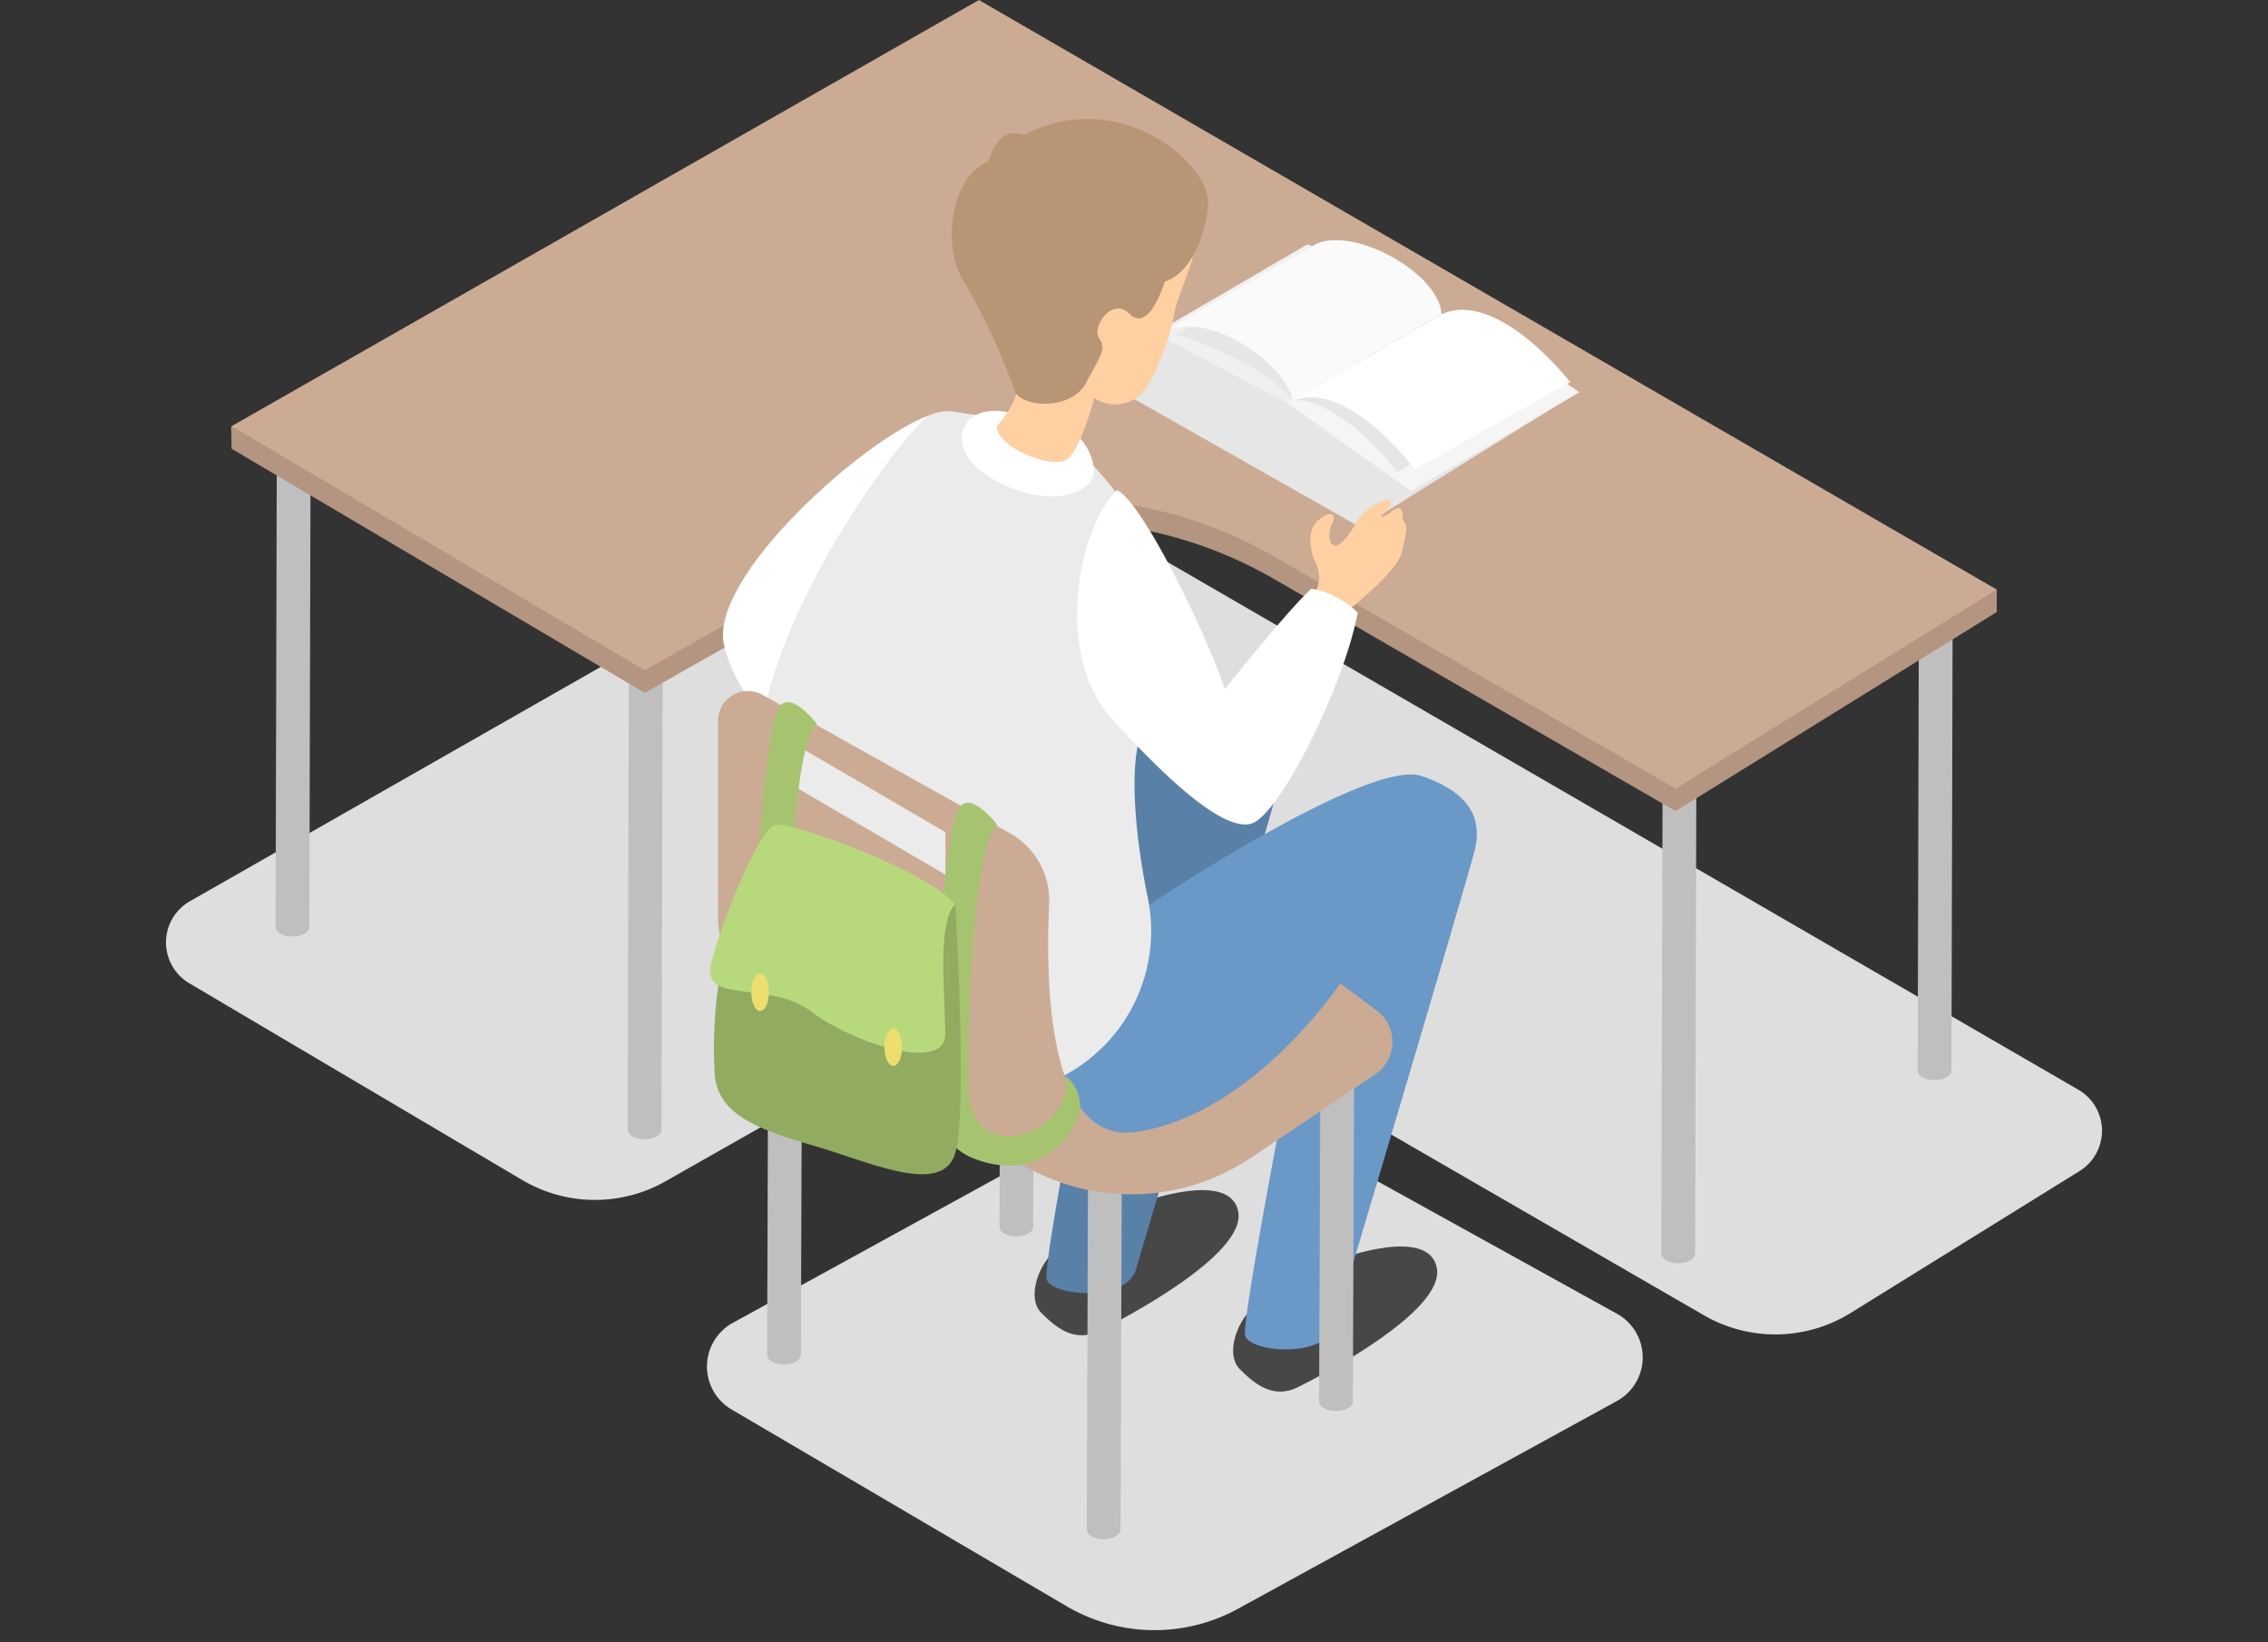 <svg xmlns="http://www.w3.org/2000/svg" xmlns:xlink="http://www.w3.org/1999/xlink" width="157" height="113.682" viewBox="0 0 157 113.682">
  <rect x="0" y="0" width="157" height="113.682" fill="#333333" stroke="none"/>
  <defs>
    <clipPath id="clip-path">
      <rect id="長方形_6366" data-name="長方形 6366" width="134.018" height="112.845" fill="none"/>
    </clipPath>
    <clipPath id="clip-path-3">
      <rect id="長方形_6360" data-name="長方形 6360" width="64.774" height="36.417" transform="translate(37.452 76.428)" fill="none"/>
    </clipPath>
    <clipPath id="clip-path-4">
      <rect id="長方形_6361" data-name="長方形 6361" width="134.018" height="61.087" transform="translate(0 31.289)" fill="none"/>
    </clipPath>
    <clipPath id="clip-path-5">
      <rect id="長方形_6362" data-name="長方形 6362" width="34.261" height="13.446" transform="translate(63.235 23.073)" fill="none"/>
    </clipPath>
    <clipPath id="clip-path-6">
      <rect id="長方形_6363" data-name="長方形 6363" width="18.004" height="6.483" transform="translate(77.984 26.205)" fill="none"/>
    </clipPath>
    <clipPath id="clip-path-7">
      <rect id="長方形_6364" data-name="長方形 6364" width="8.091" height="6.16" transform="translate(69.893 21.528)" fill="none"/>
    </clipPath>
  </defs>
  <g id="グループ_19827" data-name="グループ 19827" transform="translate(9475.491 4841)">
    <rect id="長方形_6679" data-name="長方形 6679" width="157" height="113.682" transform="translate(-9475.491 -4841)" fill="#f6c34d" opacity="0"/>
    <g id="グループ_19818" data-name="グループ 19818" transform="translate(-9464 -4841)">
      <g id="グループ_19227" data-name="グループ 19227" clip-path="url(#clip-path)">
        <g id="グループ_19226" data-name="グループ 19226">
          <g id="グループ_19225" data-name="グループ 19225" clip-path="url(#clip-path)">
            <g id="グループ_19212" data-name="グループ 19212" style="mix-blend-mode: multiply;isolation: isolate">
              <g id="グループ_19211" data-name="グループ 19211">
                <g id="グループ_19210" data-name="グループ 19210" clip-path="url(#clip-path-3)">
                  <path id="パス_41332" data-name="パス 41332" d="M64.462,77.728,39.241,91.573a3.448,3.448,0,0,0-.087,6l23.2,13.623a12.006,12.006,0,0,0,11.849.174l26.23-14.381a3.449,3.449,0,0,0,.011-6.042L74.21,76.428Z" fill="#dedede"/>
                </g>
              </g>
            </g>
            <g id="グループ_19215" data-name="グループ 19215" style="mix-blend-mode: multiply;isolation: isolate">
              <g id="グループ_19214" data-name="グループ 19214">
                <g id="グループ_19213" data-name="グループ 19213" clip-path="url(#clip-path-4)">
                  <path id="パス_41333" data-name="パス 41333" d="M56.18,31.289,1.658,62.386a3.285,3.285,0,0,0-.044,5.681L24.669,81.691a9.884,9.884,0,0,0,9.907.086l11.206-6.36a34.067,34.067,0,0,1,33.862.133l26.817,15.5a9.883,9.883,0,0,0,10.153-.157l15.85-9.825a3.284,3.284,0,0,0-.084-5.634Z" fill="#dedede"/>
                </g>
              </g>
            </g>
            <path id="パス_41334" data-name="パス 41334" d="M105.855,52.111l-.006.008a.791.791,0,0,1-.25.219,1.4,1.4,0,0,1-.358.139c-.019,0-.038.009-.057.014a1.99,1.99,0,0,1-.4.045h-.015a1.922,1.922,0,0,1-.425-.046l-.015,0a1.416,1.416,0,0,1-.38-.146.583.583,0,0,1-.345-.482l-.09,34.906a.586.586,0,0,0,.345.483,1.114,1.114,0,0,0,.167.079,1.38,1.38,0,0,0,.141.049.618.618,0,0,0,.072.016l.015.005.034.008.115.02c.038.006.075.01.113.013l.115.006h.12c.043,0,.087,0,.129-.009s.1-.012.151-.022a.529.529,0,0,0,.066-.016l.057-.014c.033-.008.067-.014.1-.024a1.321,1.321,0,0,0,.259-.115l.014-.007a.947.947,0,0,0,.149-.111.846.846,0,0,0,.072-.077c.006-.007.01-.015.015-.022l.006-.01c.009-.012.018-.025.026-.038a.51.51,0,0,0,.031-.067.518.518,0,0,0,.019-.064.373.373,0,0,0,.007-.068V86.77l.09-34.907a.439.439,0,0,1-.083.248" fill="#bfbfbf"/>
            <path id="パス_41335" data-name="パス 41335" d="M34.3,43.532l-.006.009a.789.789,0,0,1-.25.218,1.4,1.4,0,0,1-.357.139l-.058.014a1.922,1.922,0,0,1-.4.046h-.015a1.935,1.935,0,0,1-.425-.046l-.015,0a1.416,1.416,0,0,1-.38-.146.585.585,0,0,1-.345-.483l-.09,34.906a.583.583,0,0,0,.345.483,1.36,1.36,0,0,0,.167.081c.046.017.094.033.141.047.024.007.048.012.072.017l.015,0,.034.009.115.02c.038,0,.075.009.113.012l.115.007h.12c.043,0,.087,0,.129-.009s.1-.012.151-.021c.022,0,.043-.011.066-.016L33.6,78.8c.033-.009.067-.015.1-.025a1.319,1.319,0,0,0,.259-.114l.014-.008a1.01,1.01,0,0,0,.149-.11.578.578,0,0,0,.072-.078c.006-.007.009-.015.015-.022l.006-.009c.009-.013.018-.026.026-.039a.331.331,0,0,0,.031-.066.484.484,0,0,0,.019-.065.3.3,0,0,0,.007-.067v-.01l.09-34.906a.438.438,0,0,1-.083.247" fill="#bfbfbf"/>
            <path id="パス_41336" data-name="パス 41336" d="M9.93,29.494l-.006.009a.789.789,0,0,1-.25.218,1.4,1.4,0,0,1-.358.139l-.057.014a1.991,1.991,0,0,1-.4.046H8.841a1.991,1.991,0,0,1-.425-.046l-.015,0a1.416,1.416,0,0,1-.38-.146.585.585,0,0,1-.345-.483l-.09,34.906a.583.583,0,0,0,.345.483,1.225,1.225,0,0,0,.167.08q.069.027.141.048c.024.007.048.012.072.017l.015,0,.034.009.115.02c.038.005.075.009.113.012l.115.007h.063c.019,0,.038,0,.057,0,.043,0,.087,0,.129-.009s.1-.012.151-.021c.022,0,.043-.011.066-.016l.057-.014c.033-.009.067-.015.1-.025a1.319,1.319,0,0,0,.259-.114l.014-.008a1.011,1.011,0,0,0,.149-.11.652.652,0,0,0,.072-.078c.006-.007.009-.015.015-.022L9.84,64.4l.026-.039a.4.4,0,0,0,.031-.066.484.484,0,0,0,.019-.065.371.371,0,0,0,.007-.067v-.01l.09-34.906a.438.438,0,0,1-.083.247" fill="#bfbfbf"/>
            <path id="パス_41337" data-name="パス 41337" d="M123.6,39.437l-.006.009a.789.789,0,0,1-.25.218,1.4,1.4,0,0,1-.358.139l-.057.014a1.858,1.858,0,0,1-.4.046h-.015a1.929,1.929,0,0,1-.425-.046l-.015,0a1.416,1.416,0,0,1-.38-.146.583.583,0,0,1-.345-.483l-.09,34.906a.583.583,0,0,0,.345.483,1.23,1.23,0,0,0,.167.081c.046.018.093.033.141.047.024.007.048.012.072.018l.015,0,.034.009c.038.008.076.014.115.02s.075.009.113.012.077.006.115.007h.12q.064,0,.129-.009c.051-.005.1-.012.151-.021.022,0,.043-.011.066-.016l.057-.014c.033-.009.067-.015.1-.025a1.285,1.285,0,0,0,.258-.114l.015-.008a.886.886,0,0,0,.149-.11.652.652,0,0,0,.072-.078c.006-.007.01-.015.015-.022l.006-.009a.44.44,0,0,0,.026-.039.4.4,0,0,0,.031-.066.484.484,0,0,0,.019-.065.37.37,0,0,0,.007-.066V74.1l.09-34.9a.438.438,0,0,1-.083.246" fill="#bfbfbf"/>
            <path id="パス_41338" data-name="パス 41338" d="M105.594,51.383a.5.5,0,0,1,0,.954,1.816,1.816,0,0,1-1.652,0,.508.508,0,0,1-.006-.96,1.821,1.821,0,0,1,1.653,0" fill="#dcdcdc"/>
            <path id="パス_41339" data-name="パス 41339" d="M56.274,1.56,4.51,29.538l.032,1.527,28.6,16.9,14.086-8a29.649,29.649,0,0,1,29.472.115l27.8,16.069,22.227-13.778.008-1.528Z" fill="#b39581"/>
            <path id="パス_41340" data-name="パス 41340" d="M56.274,0,4.542,29.5l28.6,16.9,14.086-7.995a29.649,29.649,0,0,1,29.472.115l27.8,16.069,22.227-13.778Z" fill="#ccab94"/>
            <path id="パス_41341" data-name="パス 41341" d="M61.376,86.751c-1.078,1.026-1.745,3.169-.789,4.127s2.265,2.112,4,1.26,10.168-5.277,9.641-8.24-6.683-.658-6.683-.658Z" fill="#474747"/>
            <path id="パス_41342" data-name="パス 41342" d="M53.544,59.271c4-2.73,16.377-10.528,19.594-9.456s4.29,2.827,3.705,5.167-9.749,33.047-9.749,33.047c-.877,2.145-5.946,1.657-6.141.487-.195-1.267,3.119-18.327,3.119-18.327l-3.8,4.582-6.752.646A8.56,8.56,0,0,1,45.4,71.5a5.237,5.237,0,0,1-.342-.632,62.763,62.763,0,0,1-1.95-6.044Z" fill="#5981a8"/>
            <path id="パス_41343" data-name="パス 41343" d="M75.121,90.651c-1.078,1.026-1.745,3.169-.789,4.127s2.265,2.112,4,1.26S88.5,90.761,87.976,87.8s-6.683-.658-6.683-.658Z" fill="#474747"/>
            <path id="パス_41344" data-name="パス 41344" d="M67.289,63.17c4-2.73,16.377-10.528,19.594-9.456s4.291,2.827,3.706,5.167S80.84,91.928,80.84,91.928c-.878,2.145-5.947,1.657-6.142.487-.195-1.267,3.119-18.327,3.119-18.327l-3.8,4.582-11.21,1.072s-3.217-3.217-4-4.971a62.762,62.762,0,0,1-1.95-6.044Z" fill="#6b99c7"/>
            <path id="パス_41345" data-name="パス 41345" d="M82.166,73.265l-.006.009a.789.789,0,0,1-.25.218,1.4,1.4,0,0,1-.358.139l-.057.014a1.922,1.922,0,0,1-.4.046h-.015a1.864,1.864,0,0,1-.425-.047l-.015,0a1.416,1.416,0,0,1-.38-.146.585.585,0,0,1-.345-.483L79.822,97a.584.584,0,0,0,.345.484,1.226,1.226,0,0,0,.167.08q.069.027.141.048l.072.017.016,0,.033.008c.038.008.076.015.115.02s.075.01.113.013.077.005.115.006h.12q.064,0,.129-.009c.051,0,.1-.012.151-.021.022,0,.044-.012.066-.016l.057-.015c.033-.008.067-.014.1-.024a1.319,1.319,0,0,0,.259-.114l.014-.008a.947.947,0,0,0,.149-.111.732.732,0,0,0,.072-.077l.015-.022.006-.009c.009-.013.018-.026.026-.039a.653.653,0,0,0,.031-.066.532.532,0,0,0,.019-.065.508.508,0,0,0,.007-.067v-.01l.09-23.988a.438.438,0,0,1-.083.247" fill="#bfbfbf"/>
            <path id="パス_41346" data-name="パス 41346" d="M81.9,72.538a.5.5,0,0,1,.005.954,1.816,1.816,0,0,1-1.652,0,.508.508,0,0,1-.006-.96,1.824,1.824,0,0,1,1.653,0" fill="#dcdcdc"/>
            <path id="パス_41347" data-name="パス 41347" d="M66.082,79.8l-.006.009a.789.789,0,0,1-.25.218,1.4,1.4,0,0,1-.358.139l-.057.014a1.858,1.858,0,0,1-.4.046h-.015a1.922,1.922,0,0,1-.425-.046l-.015,0a1.416,1.416,0,0,1-.38-.146.583.583,0,0,1-.345-.483l-.09,26.327a.586.586,0,0,0,.345.484,1.225,1.225,0,0,0,.167.08,1.37,1.37,0,0,0,.141.047l.071.018.016,0,.034.008c.038.008.076.015.115.02s.075.01.113.013.077.005.115.006h.12c.043,0,.086,0,.129-.008s.1-.012.151-.021c.022,0,.043-.012.066-.017l.057-.014c.033-.008.067-.014.1-.025a1.341,1.341,0,0,0,.258-.113l.015-.009a.886.886,0,0,0,.149-.11.653.653,0,0,0,.072-.078c.006-.007.009-.014.015-.021l.006-.01c.009-.013.018-.025.026-.038a.653.653,0,0,0,.031-.066.546.546,0,0,0,.019-.066.493.493,0,0,0,.007-.066v-.01l.09-26.327a.438.438,0,0,1-.083.246" fill="#bfbfbf"/>
            <path id="パス_41348" data-name="パス 41348" d="M60.037,61.177l-.006.009a.789.789,0,0,1-.25.218,1.4,1.4,0,0,1-.357.139l-.058.014a1.858,1.858,0,0,1-.4.046h-.015a1.928,1.928,0,0,1-.425-.046l-.015,0a1.416,1.416,0,0,1-.38-.146.583.583,0,0,1-.345-.483l-.09,23.987a.583.583,0,0,0,.345.484,1.224,1.224,0,0,0,.167.08c.046.018.094.034.141.048l.072.017.015,0,.034.008c.038.008.076.015.115.02s.075.01.113.013.077,0,.115.006h.121l.128-.009c.052,0,.1-.012.151-.021.022,0,.043-.012.066-.016l.057-.015c.033-.008.067-.014.1-.024a1.319,1.319,0,0,0,.259-.114l.014-.009a.847.847,0,0,0,.149-.11.64.64,0,0,0,.072-.077c.006-.007.009-.015.015-.022l.006-.009c.009-.013.018-.026.026-.039A.49.49,0,0,0,60,85.06.394.394,0,0,0,60.022,85a.307.307,0,0,0,.008-.067v-.01l.09-23.987a.438.438,0,0,1-.083.246" fill="#bfbfbf"/>
            <path id="パス_41349" data-name="パス 41349" d="M43.952,67.708l-.006.009a.789.789,0,0,1-.25.218,1.4,1.4,0,0,1-.357.139l-.058.014a1.982,1.982,0,0,1-.4.046h-.015a1.936,1.936,0,0,1-.425-.047l-.014,0a1.41,1.41,0,0,1-.381-.146.585.585,0,0,1-.345-.483l-.09,26.327a.583.583,0,0,0,.345.483,1.227,1.227,0,0,0,.167.081c.047.018.094.034.141.047.024.007.048.012.072.018l.015,0c.013,0,.023.006.034.008.038.008.076.015.115.02s.075.01.114.013.077,0,.114.006h.121c.043,0,.086,0,.128-.008s.1-.012.151-.021c.022,0,.043-.012.066-.017l.058-.014c.032-.009.066-.014.1-.025a1.351,1.351,0,0,0,.259-.113l.014-.009a.9.9,0,0,0,.15-.11.642.642,0,0,0,.071-.078c.006-.007.009-.014.015-.022l.006-.009c.009-.013.019-.025.027-.038a.641.641,0,0,0,.03-.066.546.546,0,0,0,.019-.066.3.3,0,0,0,.007-.066v-.01l.09-26.328a.431.431,0,0,1-.083.247" fill="#bfbfbf"/>
            <path id="パス_41350" data-name="パス 41350" d="M65.82,79.069a.5.5,0,0,1,0,.954,1.816,1.816,0,0,1-1.652,0,.508.508,0,0,1-.006-.96,1.821,1.821,0,0,1,1.653,0" fill="#dcdcdc"/>
            <path id="パス_41351" data-name="パス 41351" d="M52.894,28.726c-4.517,1.592-15.338,11.243-14.265,15.922s6.141,8.189,6.141,8.189Z" fill="#fff"/>
            <g id="グループ_19218" data-name="グループ 19218" style="mix-blend-mode: multiply;isolation: isolate">
              <g id="グループ_19217" data-name="グループ 19217">
                <g id="グループ_19216" data-name="グループ 19216" clip-path="url(#clip-path-5)">
                  <path id="パス_41352" data-name="パス 41352" d="M97.5,27.3l-14.8,9.214L63.236,25.476l5.213-2.4Z" fill="#e6e6e6"/>
                </g>
              </g>
            </g>
            <path id="パス_41353" data-name="パス 41353" d="M96.413,26.18l1.425.975L86.191,34,77.6,27.887a10.836,10.836,0,0,1,2.907-1.107c1.125-.131,15.9-.6,15.9-.6" fill="#f5f5f5"/>
            <g id="グループ_19221" data-name="グループ 19221" style="mix-blend-mode: multiply;isolation: isolate">
              <g id="グループ_19220" data-name="グループ 19220">
                <g id="グループ_19219" data-name="グループ 19219" clip-path="url(#clip-path-6)">
                  <path id="パス_41354" data-name="パス 41354" d="M80.508,26.78c.969-.113,12.059-.476,15.123-.575.229.267.356.431.356.431L85.234,32.688s-3.7-5.021-7.251-5a9.251,9.251,0,0,1,2.525-.909" fill="#e6e6e6"/>
                </g>
              </g>
            </g>
            <path id="パス_41355" data-name="パス 41355" d="M77.8,27.8c3.9-1.75,8.652,4.7,8.652,4.7l10.753-6.051s-5-6.452-8.9-4.7Z" fill="#fff"/>
            <path id="パス_41356" data-name="パス 41356" d="M79.652,17.146,79,16.921,68.449,23.073,77.6,27.886l7.484-4.313Z" fill="#f0f0f0"/>
            <g id="グループ_19224" data-name="グループ 19224" style="mix-blend-mode: multiply;isolation: isolate">
              <g id="グループ_19223" data-name="グループ 19223">
                <g id="グループ_19222" data-name="グループ 19222" clip-path="url(#clip-path-7)">
                  <path id="パス_41357" data-name="パス 41357" d="M71.318,22.429l-1.425.713s5.7,1.668,8.09,4.547c-.063-3.5-.007-4.885-.007-4.885l-5.214-1.275Z" fill="#e6e6e6"/>
                </g>
              </g>
            </g>
            <path id="パス_41358" data-name="パス 41358" d="M77.984,27.689c-.382-2.316-5.559-6.242-8.835-4.766C72.2,21.147,79.7,16.846,79.7,16.846c2.776-1.1,8.428,2.126,8.6,4.9-.225.125-10.321,5.942-10.321,5.942" fill="#fafafa"/>
            <path id="パス_41359" data-name="パス 41359" d="M56.144,28.726c-1.56-.13-1.95-.52-3.25,0S41.326,42.5,40.936,52.642,59.263,75.389,59.783,75.389l.168-.044a11.336,11.336,0,0,0,7.989-13.31c-.848-4.132-1.255-8.866-.488-11.083,1.17-3.379.26-13.907-.39-15.077a32.16,32.16,0,0,0-2.859-3.64Z" fill="#ebebeb"/>
            <path id="パス_41360" data-name="パス 41360" d="M58.808,28.66c-1.43-.389-2.47-.26-3.184.39s-1.3,2.731,2.339,4.485,6.629.455,6.239-1.3a3.749,3.749,0,0,0-1.5-2.4Z" fill="#fff"/>
            <path id="パス_41361" data-name="パス 41361" d="M59,26.321c.065,1.56-1.495,3.184-1.495,3.184.065,1.56,3.835,2.925,4.809,2.34s1.95-4.289,1.95-4.289a2.6,2.6,0,0,0,3.51-.585,15.239,15.239,0,0,0,2.014-5.2c.26-1.69,2.08-4.614,1.3-6.239s-9.748,4.354-9.748,4.354Z" fill="#ffd0a2"/>
            <path id="パス_41362" data-name="パス 41362" d="M59.393,9.358c-1.82-.78-2.47,1.82-2.47,1.82-2.6,1.039-3.249,5.849-1.689,8.318a44.16,44.16,0,0,1,3.509,7.539c.39,1.17,3.9,1.43,4.939-.52s1.43-2.339.91-3.119.91-2.86,2.08-1.69,2.08-1.04,2.47-2.21c1.559-.519,2.729-2.6,2.989-5.329S66.022,5.848,59.393,9.358" fill="#b89575"/>
            <path id="パス_41363" data-name="パス 41363" d="M83.81,69.957l-2.524-1.885s-5.994,9.051-14.1,10.285c-6.058.922-6.314-9.91-6.053-15.809a5.341,5.341,0,0,0-2.888-4.968l-17.01-9.511a2.071,2.071,0,0,0-3.024,1.839V63.265a9.58,9.58,0,0,0,4.918,8.369L59.582,80.8a14.85,14.85,0,0,0,15.508-.645L83.7,74.375a2.71,2.71,0,0,0,.111-4.418M53.958,60.549,43.495,54.437V51.5L53.958,57.61Z" fill="#ccab94"/>
            <path id="パス_41364" data-name="パス 41364" d="M79.475,41.139a2.155,2.155,0,0,0,.1-2.193c-.211-.407-.8-2.129.228-2.957s1.186-.163.942.227-.341,1.267.049,1.511,1.121-.634,1.56-1.511,2.1-1.9,2.388-1.511-.877,1.072-.536,1.072,1.024-.877,1.267-.536,0,.634.244.878.146.779-.146,2.047-2.73,3.217-3.315,3.753-2.778-.78-2.778-.78" fill="#ffd0a2"/>
            <path id="パス_41365" data-name="パス 41365" d="M65.827,33.925c-2.925,3.022-4.192,11.6-.39,15.792s7.7,7.8,9.651,7.312,6.434-9.456,7.409-14.623a6.138,6.138,0,0,0-3.217-1.657C77.428,42.5,73.3,47.7,73.3,47.7c-1.073-3.315-5.622-12.9-7.474-13.778" fill="#fff"/>
            <path id="パス_41366" data-name="パス 41366" d="M57.534,57.1c-1.507.928-2.087,12.7-1.971,18.262s7.247,3.246,6.725-.87a2.741,2.741,0,0,1,.985,2.2c-.4,2.2-3.072,5.218-7.42,3.478S53.186,70.9,53.476,66.491,54.23,56.4,55.1,55.708,57.534,57.1,57.534,57.1" fill="#a6c470"/>
            <path id="パス_41367" data-name="パス 41367" d="M45.07,50.142c-1.507.928-2.087,12.7-1.971,18.262s7.247,3.246,6.725-.87a2.741,2.741,0,0,1,.985,2.2c-.4,2.2-3.072,5.218-7.42,3.478s-2.667-9.275-2.377-13.681.754-10.088,1.623-10.783,2.435,1.391,2.435,1.391" fill="#a6c470"/>
            <path id="パス_41368" data-name="パス 41368" d="M54.636,62.606s.87,14.262,0,17.218-5.739.7-9.45-.406S38.346,77.389,38,74.549a31.359,31.359,0,0,1,.348-7.073Z" fill="#91ab61"/>
            <path id="パス_41369" data-name="パス 41369" d="M54.636,62.606c-1.913-2.319-11.363-5.739-12.464-5.508s-3.884,7.073-4.464,9.74,4.174,1.044,6.957,3.189,9.275,4.29,9.275,1.565-.579-7.769.7-8.986" fill="#b7d97c"/>
            <path id="パス_41370" data-name="パス 41370" d="M49.737,72.491c0,.72.273,1.3.609,1.3s.608-.584.608-1.3-.272-1.3-.608-1.3-.609.584-.609,1.3" fill="#edde6f"/>
            <path id="パス_41371" data-name="パス 41371" d="M40.519,68.693c0,.72.273,1.3.609,1.3s.608-.584.608-1.3-.272-1.3-.608-1.3-.609.584-.609,1.3" fill="#edde6f"/>
          </g>
        </g>
      </g>
    </g>
  </g>
</svg>
